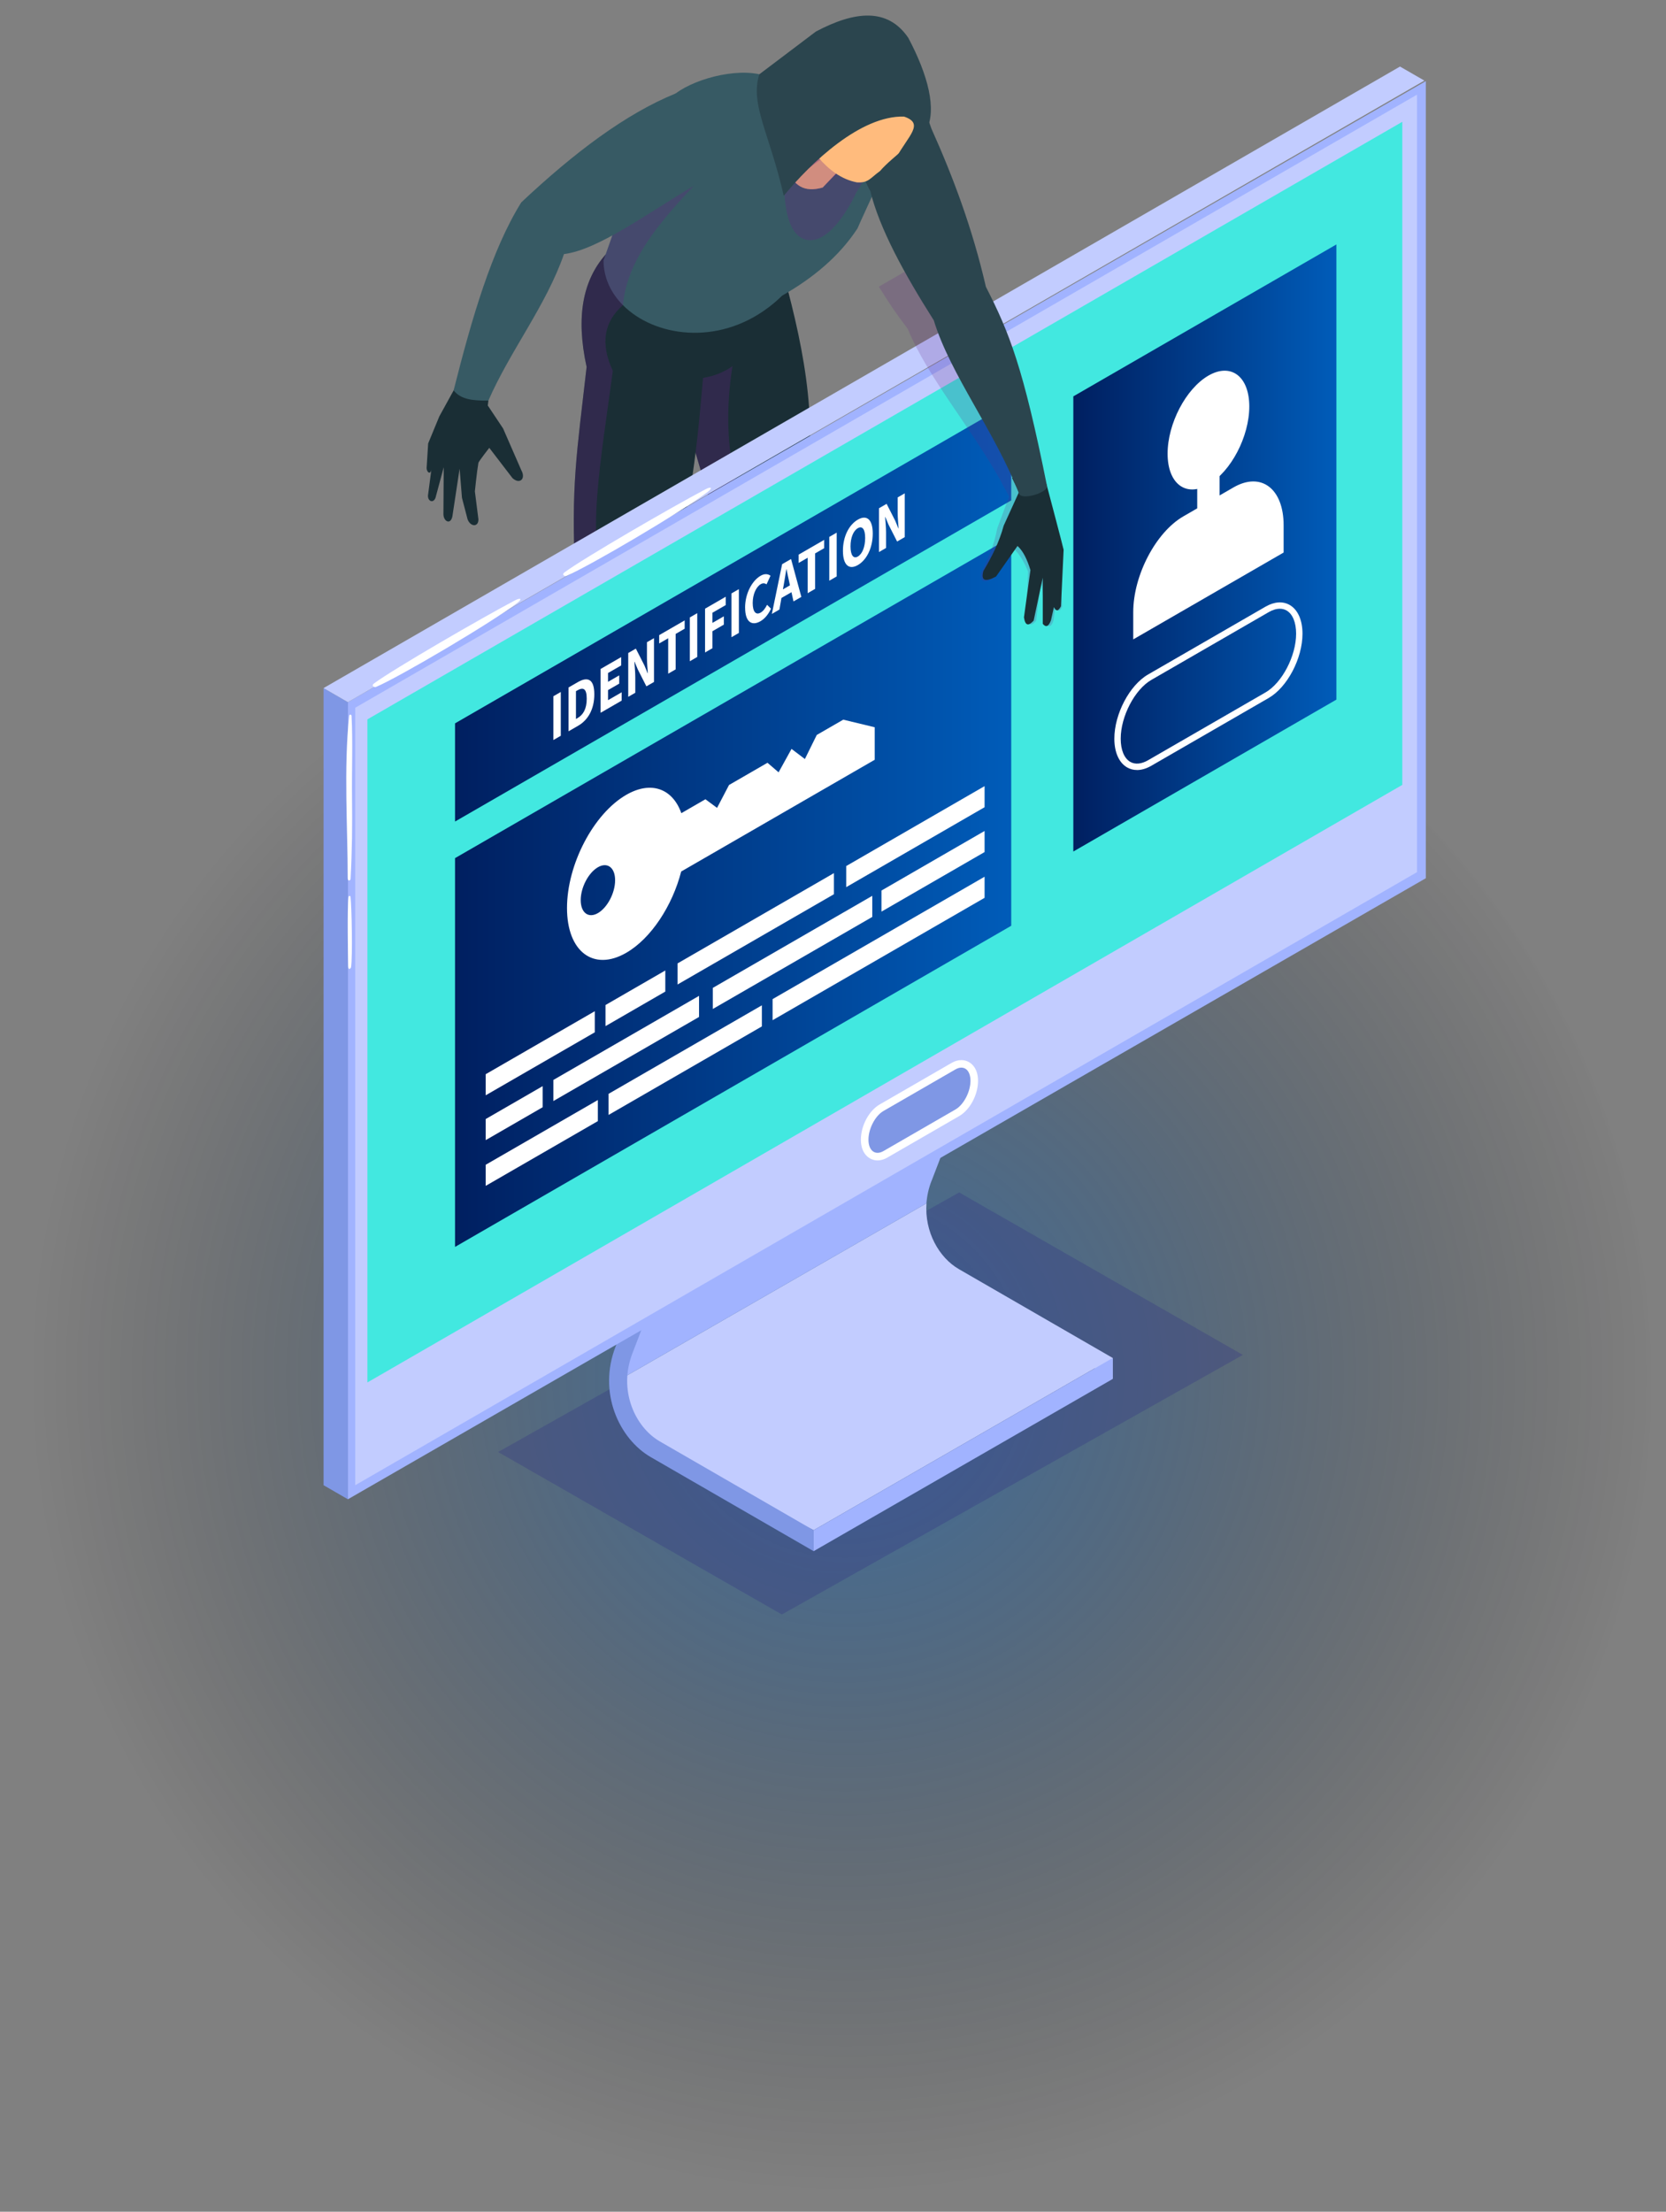<?xml version="1.0" encoding="UTF-8"?><svg xmlns="http://www.w3.org/2000/svg" xmlns:xlink="http://www.w3.org/1999/xlink" viewBox="0 0 560 743.37"><rect x="0" y="0" width="560" height="743.37" fill="#808080" stroke="none"/><defs><style>.cls-1{fill:#fff;}.cls-2{fill:#ffbb7d;}.cls-3{fill:#7f97e5;}.cls-4{fill:#c2ccff;}.cls-5{fill:#375a64;}.cls-6{fill:#42e8e0;}.cls-7{fill:#1a2e35;}.cls-8{fill:#a1b3ff;}.cls-9{fill:#2b454e;}.cls-10{fill:#3a144a;}.cls-11{opacity:.2;}.cls-11,.cls-12{fill:#662483;}.cls-11,.cls-12,.cls-13{mix-blend-mode:multiply;}.cls-12,.cls-13{opacity:.3;}.cls-13{fill:#2f2f84;}.cls-14{fill:url(#Degradado_sin_nombre_55);mix-blend-mode:color-dodge;opacity:.5;}.cls-15{fill:url(#Degradado_sin_nombre_28);}.cls-16{isolation:isolate;}.cls-17{fill:url(#Degradado_sin_nombre_28-3);}.cls-18{fill:url(#Degradado_sin_nombre_28-2);}</style><radialGradient id="Degradado_sin_nombre_55" cx="-1577.32" cy="-1961.29" fx="-1577.32" fy="-1961.29" r="421.41" gradientTransform="translate(1309.36 1737.52) scale(.65)" gradientUnits="userSpaceOnUse"><stop offset="0" stop-color="#005cb9"/><stop offset=".13" stop-color="#0054a9" stop-opacity=".92"/><stop offset=".37" stop-color="#004081" stop-opacity=".7"/><stop offset=".7" stop-color="#002040" stop-opacity=".35"/><stop offset="1" stop-color="#000" stop-opacity="0"/></radialGradient><linearGradient id="Degradado_sin_nombre_28" x1="152.95" y1="299.79" x2="339.91" y2="299.79" gradientTransform="matrix(1, 0, 0, 1, 0, 0)" gradientUnits="userSpaceOnUse"><stop offset="0" stop-color="#001f60"/><stop offset="1" stop-color="#005cb9"/></linearGradient><linearGradient id="Degradado_sin_nombre_28-2" y1="205.65" y2="205.65" xlink:href="#Degradado_sin_nombre_28"/><linearGradient id="Degradado_sin_nombre_28-3" x1="360.78" y1="184.18" x2="449.21" y2="184.18" xlink:href="#Degradado_sin_nombre_28"/></defs><g class="cls-16"><g id="Capa_6"><g><ellipse class="cls-14" cx="280" cy="464.64" rx="275" ry="273.5"/><g><g><path class="cls-10" d="M248.03,251.04l-.92,13.63c3.87,3.28,7.62,6.06,10.47,5.88,5.88,10.69,15.57,17.91,24.3,19.5,9.29,.27,12.66-3.38,12.21-8.65-2.14-12.78-19.01-18.4-21.91-27.25l-24.15-3.1Z"/><path class="cls-7" d="M274.24,253.93c-5.07,2.51-11.33,4.83-16.91,4.53-3.92-.19-7.49-1.66-10.1-5.25,0,0-.52-18.79-2.1-24.7-4.76-17.81-4.49-32.99-3.29-49.11l-13.7-46.36,1.61-6.04s10.48-39.03,10.48-39.03l23.19,4.25c7.27,26.73,12.37,53.04,5.99,79.79l-.66,16.1c.76,25.26,1.86,54.81,5.48,65.79Z"/><path class="cls-12" d="M257.33,258.47c-3.92-.19-7.49-1.66-10.1-5.25,0,0-.52-18.79-2.1-24.7-4.76-17.81-4.49-32.99-3.29-49.11l-13.7-46.36,1.61-6.04s17.35-9.1,17.35-9.1c-3.71,19.09-3.41,37.65,4.06,55.32-5.13,26.13-1.41,55.08,6.16,85.23Z"/><path class="cls-10" d="M184.9,285.21l-1.41,16.81c1.47,3.03,5.05,6.84,8.06,8.16,5.51,10.68,13.15,16.19,22.64,17.13,8.43,.75,13.67-2.14,14.28-7.34-.82-11.53-18.76-18.47-20.6-27.85l-22.98-6.91Z"/><path class="cls-7" d="M261.52,95.22l-3.3,8.17-2.42,5.97c-3.71,10.46-10.3,16.16-19.48,17.65-2.28,26.15-4.74,52.03-13.97,69-.96,8.94-5.53,14.41-7.88,22.97-4.19,24.32-7.33,49.76-6.59,73.14-4.98,3.86-13.02,4.41-18.47,2.04l-1.37-.68c-2.4-1.39-4.08-3.43-4.39-6.1,.79-38.98-8.15-59.77,9.75-93.74-1.58-30.02,.52-41.55,3.78-70.31-3.78-17.22-1.07-29.36,6.4-37.79,.77-.87,1.6-1.71,2.46-2.5l9.23,2.02,46.26,10.16Z"/><path class="cls-5" d="M288.19,76.84c-5.96,9.09-14.62,16.45-25.28,22.52-1.52,1.5-3.08,2.84-4.69,4.03-17.16,12.94-38.36,9.73-48.84-.84-4.06-4.08-6.51-9.26-6.51-15.04,.24-.66,.47-1.33,.7-1.97,1.9-5.26,3.59-10.35,5.23-15.2,5.62-16.73,10.38-30.61,18.3-38.92,7.38-5.53,22.8-9.13,31.08-5.53,14.43-8.11,27.48-8.22,39.11,0,6.45,22.39-2.84,36.44-9.09,50.96Z"/><path class="cls-12" d="M233.16,62.5c-6.86,7.32-13.41,14.69-17.9,22.56-3.18,5.55-5.32,11.31-5.86,17.49-6.41,5.62-7.68,12.94-3.41,22.09-3.73,28.3-9.88,61.02-1.34,70.71-19.13,13.54-14.79,57.39-15.23,98.82l-1.37-.68c-2.4-1.39-4.08-3.43-4.39-6.1,.79-38.98-8.15-59.77,9.75-93.74-1.58-30.02,.52-41.55,3.78-70.31-3.78-17.22-1.07-29.36,6.4-37.79,1.9-5.26,3.59-10.35,5.23-15.2l24.36-7.84Z"/><path class="cls-7" d="M153,130.27l-5.33,9.68-3.75,9.09-.49,7.8c-.26,1.78,1.3,3.03,1.58,.89l-1.08,8.27c-.5,2.37,1.67,3.42,2.46,1.31l2.76-10.27-.1,15.8c.03,2.37,2.34,3.68,3,.79l2.44-16.1,.79,9.78,1.88,7.21c.95,2.6,3.72,2.73,3.65,0l-1.19-9.38s.66-6.58,1.19-9.58c.09-.49,3.65-5.04,3.65-5.04l7.8,10.17c2.37,2.21,4.61,.3,2.96-2.67l-6.12-14.02s-4.35-6.52-4.74-7.11l-.4-.59,.69-5.43-10.17-3.85-1.48,3.26Z"/><path class="cls-5" d="M227.1,31.42c-16.75,6.8-34.13,19.91-51.88,36.6-9.91,15.9-16.57,38.72-22.74,63.18,2.42,3.08,6.39,3.49,11.68,3.44,7.37-16.85,19.38-31.88,25.41-49.24,11.38-1.43,27.63-13.4,43.58-22.91,11.8-18.18,13.24-28.3-6.06-31.07Z"/></g><path class="cls-12" d="M271.07,80.6c8.79,1.89,16.72-15.8,16.72-15.8l11.19-17.84-16.46-21.73-19.49,8.95,.66,24.89s-1.41,19.64,7.37,21.53Z"/><path class="cls-2" d="M288.85,50.18l-12.31,12.84c-12.71,3.79-13.35-11.52-15.01-19.55l14.62-7.94,12.71,14.66Z"/><path class="cls-12" d="M286.51,53.44l-9.97,9.58c-6.07,2.11-10.1-1.24-13.5-6.32l3.11-15.74,20.36,12.49Z"/><path class="cls-12" d="M301.16,19.83c-6.91-10.16-17.91-9.09-31.07-2.11l-9.75,7.37,1.96,11.6,4.12,24.36c24.04-21.19,40.99-18.15,35.98-9.43,3.91-2.01,3.39-1.72,6.35-5.99,3.59-6.99-.94-13.24-7.59-25.81Z"/><g><polygon class="cls-13" points="167.43 488.02 262.81 542.64 417.77 455.39 322.4 400.77 167.43 488.02"/><g><g><g><g><path class="cls-4" d="M311.43,404.43l-103.65,59.58c-.4,5.32,.04,10.58,2.25,14.47,4.65,8.2,19.55,13.96,19.55,13.96l43.92,21.86,94.42-54.37,6.1,3.52v-7.04l-51.7-29.85c-6.65-3.84-11.6-12.5-10.89-22.16Z"/><path class="cls-8" d="M313.16,396.82c5.25-13.32,20.81-56.28,20.96-56.71l-5.73-2.07c-.08,.22-4.17,11.52-8.85,24.29-19.19,11.49-97.59,56.76-97.59,56.76,0,0-8.38,20.82-10.92,28.87-1.33,4.23-2.82,10.18-3.27,16.06l103.65-59.58c.18-2.49,.72-5.05,1.73-7.61Z"/></g><path class="cls-3" d="M273.49,514.31l-51.7-29.85c-8.37-4.83-14.08-17.28-9.15-29.77,5.25-13.32,20.81-56.28,20.96-56.71l-5.73-2.07c-.16,.43-15.68,43.31-20.9,56.55-6.13,15.54,1.17,31.16,11.78,37.28l54.74,31.61v-7.04Z"/><polygon class="cls-8" points="374.02 456.43 273.49 514.31 273.49 521.35 374.02 463.47 374.02 456.43"/></g><g><g><polygon class="cls-8" points="116.94 503.91 116.94 236 479.27 27.26 479.27 295.17 116.94 503.91"/><polygon class="cls-4" points="476.31 293.13 119.41 499.18 119.41 237.87 476.31 31.81 476.31 293.13"/><polygon class="cls-6" points="471.36 263.8 123.5 464.64 123.5 241.78 471.36 40.94 471.36 263.8"/></g><g><path class="cls-1" d="M294.97,390.02c-2.7,0-5.6-2.18-5.6-6.96s2.78-9.81,6.32-11.85l24.19-13.97c1.08-.62,2.18-.94,3.27-.94,2.7,0,5.6,2.18,5.6,6.96s-2.78,9.81-6.32,11.85l-24.19,13.97c-1.08,.62-2.18,.94-3.26,.94h0Z"/><path class="cls-3" d="M296.97,386.87l24.19-13.97c2.78-1.6,5.05-5.95,5.05-9.65h0c0-3.7-2.27-5.42-5.05-3.82l-24.19,13.97c-2.78,1.6-5.05,5.95-5.05,9.65h0c0,3.7,2.27,5.42,5.05,3.82Z"/></g><polygon class="cls-3" points="116.94 236 108.76 231.27 108.76 499.18 116.94 503.91 116.94 236"/><polygon class="cls-4" points="478.78 27.09 470.59 22.37 108.76 231.27 116.94 236 478.78 27.09"/><g><path class="cls-1" d="M117.36,240.6c.05-.51,.79-.53,.81,0,.45,9.11,.04,18.28,.15,27.41,.11,9.09,.03,18.31-.48,27.39-.03,.57-.96,.96-.96-.25,0-16.7-1.38-37.07,.48-54.54Z"/><path class="cls-1" d="M117.12,301.49c.04-.37,.64-.52,.7-.09,.4,3.28,.73,19.95,.19,23.65-.07,.45-.95,1.24-.98-.33-.05-2.99-.35-19.26,.1-23.23Z"/><path class="cls-1" d="M125.73,229.7c6.6-4.89,36.27-22.07,47.44-27.95,1.72-.91,2.52-.52,.81,.81-8.49,6.59-40,25.13-47.57,28.31-.64,.27-1.73-.39-.68-1.17Z"/><path class="cls-1" d="M189.75,192.37c6.6-4.89,36.27-22.07,47.44-27.95,1.72-.91,2.52-.52,.81,.81-8.49,6.59-40,25.13-47.57,28.31-.64,.27-1.73-.39-.68-1.17Z"/></g></g></g><g><polygon class="cls-15" points="339.91 311.15 152.95 419.09 152.95 288.42 339.91 180.48 339.91 311.15"/><polygon class="cls-18" points="339.91 168.18 152.95 276.12 152.95 243.12 339.91 135.18 339.91 168.18"/><g><polygon class="cls-1" points="199.93 339.87 163.26 361.04 163.26 368.13 199.93 346.96 199.93 339.87"/><polygon class="cls-1" points="223.63 326.18 203.53 337.79 203.53 344.88 223.63 333.27 223.63 326.18"/><polygon class="cls-1" points="280.31 293.46 227.75 323.8 227.75 330.89 280.31 300.55 280.31 293.46"/><polygon class="cls-1" points="284.44 291.08 284.44 298.17 330.95 271.31 330.95 264.22 284.44 291.08"/><polygon class="cls-1" points="182.41 365.05 163.26 376.11 163.26 383.2 182.41 372.14 182.41 365.05"/><polygon class="cls-1" points="234.97 334.71 186.01 362.97 186.01 370.06 234.97 341.8 234.97 334.71"/><polygon class="cls-1" points="293.2 301.09 239.6 332.03 239.6 339.12 293.2 308.18 293.2 301.09"/><polygon class="cls-1" points="296.29 299.31 296.29 306.4 330.95 286.38 330.95 279.29 296.29 299.31"/><polygon class="cls-1" points="259.7 335.8 259.7 342.89 330.95 301.76 330.95 294.67 259.7 335.8"/><polygon class="cls-1" points="200.96 369.72 163.26 391.48 163.26 398.57 200.96 376.81 200.96 369.72"/><polygon class="cls-1" points="204.56 367.64 204.56 374.73 256.09 344.98 256.09 337.89 204.56 367.64"/><path class="cls-1" d="M294.01,244.43l-10.56-2.55-8.91,5.14-3.99,8.09-4.49-3.4-4.35,7.87-3.73-3.21-12.93,7.47-4.02,7.69-3.91-2.9-8.1,4.68c-2.9-8.19-10.09-11.03-18.52-6.16-11,6.35-19.91,23.38-19.91,38.04s8.91,21.4,19.91,15.05c8.37-4.83,15.52-15.86,18.47-27.32l65.05-37.56v-10.94Zm-93.03,62.47c-3.19,1.84-5.78-.11-5.78-4.37s2.59-9.2,5.78-11.05c3.19-1.84,5.78,.11,5.78,4.37s-2.59,9.2-5.78,11.05Z"/></g><g><path class="cls-1" d="M186.01,234.01l2.49-1.44v14.72l-2.49,1.44v-14.72Z"/><path class="cls-1" d="M191.11,231.06l3.12-1.8c3.37-1.95,5.54-.97,5.54,4.1s-2.17,8.68-5.41,10.55l-3.25,1.88v-14.72Zm2.97,10.32c1.88-1.08,3.14-3.02,3.14-6.55s-1.26-3.88-3.14-2.8l-.48,.28v9.35l.48-.28Z"/><path class="cls-1" d="M201.88,224.84l6.92-3.99v2.8l-4.42,2.55v2.96l3.76-2.17v2.78l-3.76,2.17v3.39l4.58-2.65v2.8l-7.08,4.09v-14.73Z"/><path class="cls-1" d="M211.17,219.48l2.56-1.48,2.88,5.65,1.09,2.63,.06-.04c-.1-1.5-.3-3.46-.3-5.2v-5.19l2.37-1.37v14.73l-2.56,1.47-2.88-5.68-1.09-2.58-.06,.04c.1,1.57,.3,3.42,.3,5.16v5.22l-2.37,1.37v-14.72Z"/><path class="cls-1" d="M224.6,214.52l-3.03,1.75v-2.8l8.57-4.95v2.79l-3.03,1.75v11.92l-2.51,1.45v-11.92Z"/><path class="cls-1" d="M231.88,207.52l2.49-1.44v14.72l-2.49,1.44v-14.73Z"/><path class="cls-1" d="M236.99,204.58l6.96-4.02v2.8l-4.47,2.58v3.41l3.83-2.21v2.8l-3.83,2.21v5.71l-2.49,1.44v-14.73Z"/><path class="cls-1" d="M245.87,199.45l2.49-1.44v14.72l-2.49,1.44v-14.72Z"/><path class="cls-1" d="M250.45,204.25c0-4.88,2.42-9.12,5.22-10.74,1.42-.82,2.58-.58,3.32,0l-1.32,2.88c-.56-.35-1.16-.51-1.95-.05-1.51,.87-2.71,3.35-2.71,6.31s1.05,4.18,2.68,3.24c.9-.52,1.61-1.54,2.15-2.62l1.32,1.31c-.91,1.95-2.13,3.4-3.57,4.23-2.8,1.61-5.13,.37-5.13-4.58Z"/><path class="cls-1" d="M262.9,189.62l3-1.73,3.46,12.73-2.64,1.52-.68-3.1-3.37,1.94-.68,3.89-2.54,1.47,3.45-16.72Zm.27,8.47l2.35-1.36-.25-1.21c-.3-1.29-.61-2.86-.9-4.22l-.07,.04c-.27,1.71-.56,3.59-.86,5.24l-.27,1.51Z"/><path class="cls-1" d="M271.48,187.46l-3.03,1.75v-2.8l8.57-4.95v2.79l-3.03,1.75v11.92l-2.51,1.45v-11.92Z"/><path class="cls-1" d="M278.75,180.46l2.49-1.44v14.72l-2.49,1.44v-14.73Z"/><path class="cls-1" d="M283.34,185.12c0-4.81,2.03-8.74,5.01-10.47,2.98-1.72,5.01-.11,5.01,4.68s-2.03,8.87-5.01,10.59c-2.98,1.72-5.01,0-5.01-4.8Zm7.47-4.32c0-2.94-.95-4.15-2.46-3.28-1.51,.87-2.46,3.18-2.46,6.12s.95,4.28,2.46,3.41c1.51-.87,2.46-3.29,2.46-6.25Z"/><path class="cls-1" d="M295.46,170.82l2.56-1.48,2.88,5.65,1.08,2.62,.07-.04c-.1-1.5-.31-3.46-.31-5.2v-5.19l2.37-1.37v14.72l-2.56,1.48-2.88-5.67-1.08-2.58-.07,.04c.11,1.57,.31,3.41,.31,5.15v5.22l-2.37,1.37v-14.72Z"/></g></g><polygon class="cls-17" points="449.21 82.16 360.78 133.22 360.78 286.2 449.21 235.14 449.21 82.16"/><path class="cls-1" d="M382.18,258.8c-1.19,0-2.31-.29-3.32-.87-2.72-1.57-4.29-5.09-4.29-9.65,0-8.29,5.09-17.98,11.35-21.59l39.47-22.79c2.93-1.69,5.82-1.89,8.13-.56,2.73,1.57,4.29,5.09,4.29,9.66,0,8.29-5.09,17.97-11.35,21.59l-.53-.93,.53,.93-39.47,22.79c-1.65,.95-3.28,1.43-4.81,1.43Zm48.02-54.2c-1.15,0-2.43,.38-3.74,1.14l-39.47,22.79c-5.57,3.22-10.28,12.25-10.28,19.74,0,3.78,1.17,6.62,3.22,7.8,1.62,.93,3.75,.74,5.99-.56l39.47-22.79c5.57-3.22,10.28-12.25,10.28-19.73,0-3.78-1.17-6.63-3.22-7.81-.68-.39-1.44-.58-2.26-.58Z"/><g><path class="cls-1" d="M419.93,136.62c0,10.11-6.15,21.86-13.73,26.24-7.58,4.38-13.73-.27-13.73-10.38s6.15-21.86,13.73-26.24c7.58-4.38,13.73,.27,13.73,10.38Z"/><path class="cls-1" d="M406.19,176.17h0c-2.07,1.19-3.76-.09-3.76-2.84v-11.2c0-2.76,1.69-5.99,3.76-7.18h0c2.07-1.19,3.76,.09,3.76,2.84v11.2c0,2.76-1.69,5.99-3.76,7.18Z"/><path class="cls-1" d="M431.47,185.71v-9.15c0-12.36-7.58-18.09-16.85-12.74l-16.85,9.73c-9.27,5.35-16.85,19.84-16.85,32.2v9.15l50.55-29.19Z"/></g></g></g><path class="cls-11" d="M356.11,185.5c-.03-.26-6.49-17.73-7.63-20.82-11.81-38.87-17.53-50.05-26.9-65.07-2.74-8.17-2.22-7.79-5.5-15.2l-20.68,11.95c4.07,6.38,4.59,7.34,9.73,14.19,6.67,16.23,21.36,33.25,31.47,51.47-.12,.03,1.35,2.5,1.35,2.5,.42,.79,.83,1.58,1.23,2.38-1.37,3.7-2.71,7.3-3.99,10.73-.96,5.34-2.96,10.13-5.37,14.78-.64,3.42,1.16,3.6,4.42,1.82l6.23-9.98c2.09,1.67,3.72,4.47,5.11,7.87l-.66,15.45c.74,3,1.95,2.72,3.36,1.06l1.69-14.01,1.47,15.07c1.2,1.29,2.08,.87,2.65-1.15l.57-4.32c.9,1.58,1.67,1.3,2.34-.29,0,0-.88-18.14-.91-18.43Z"/><path class="cls-7" d="M342.5,165.42c-1.77,3.88-3.49,7.65-5.13,11.26-1.48,5.49-3.95,10.42-6.81,15.21-.97,3.52,.81,3.7,4.25,1.88l7.21-10.27c1.92,1.72,3.28,4.6,4.34,8.1l-2.17,15.9c.45,3.09,1.68,2.8,3.26,1.09l3.06-14.42v15.5c1.08,1.33,1.99,.89,2.76-1.19l.99-4.44c.75,1.63,1.54,1.34,2.37-.3,0,0,.89-18.66,.89-18.96s-5.72-21.91-5.72-21.91l-2.27-4.66-9.34,2.43,2.33,4.77Z"/><path class="cls-9" d="M292.55,64.26c3.11,12.59,11.27,27.55,21.32,43.39,5.58,18.32,20.74,37.62,28.74,58.46,1.26,2.03,9.75-.62,9.32-2.77-8.02-39.99-12.64-51.49-20.54-66.95-4.54-19.69-11.02-36.91-18.3-53.13-3.18-9.59-8.18-15.87-15.8-17.38-8.4,13.51-11.51,26.47-4.73,38.37Z"/><path class="cls-2" d="M269.49,36.55c-1.31-15.11,3.38-29.46,22.38-29.52,9.22-.03,18.4,13.06,18.3,27.41-.69,6.9-1.68,11.37-5.6,14.94-3.09,2.83-6.47,5.42-8.76,8.1-3.4,2.46-3.9,4.06-7.77,3.82-5.3-1.04-9.43-4.25-13.04-8.43-3.16-5.26-5.1-10.68-5.53-16.33Z"/><path class="cls-9" d="M263.44,65.81c9.16-11.16,25.85-27.02,40.42-26.63,6.99,2.35,1.51,6.32-2.77,14.08,3.91-2.01,7.32-5.21,10.28-9.47,3.59-6.99,.59-18.51-6.06-31.07-6.91-10.16-17.91-9.09-31.07-2.11l-18.99,14.35c-3.26,10.05,3.45,19.88,8.19,40.84Z"/></g></g></g></g></svg>